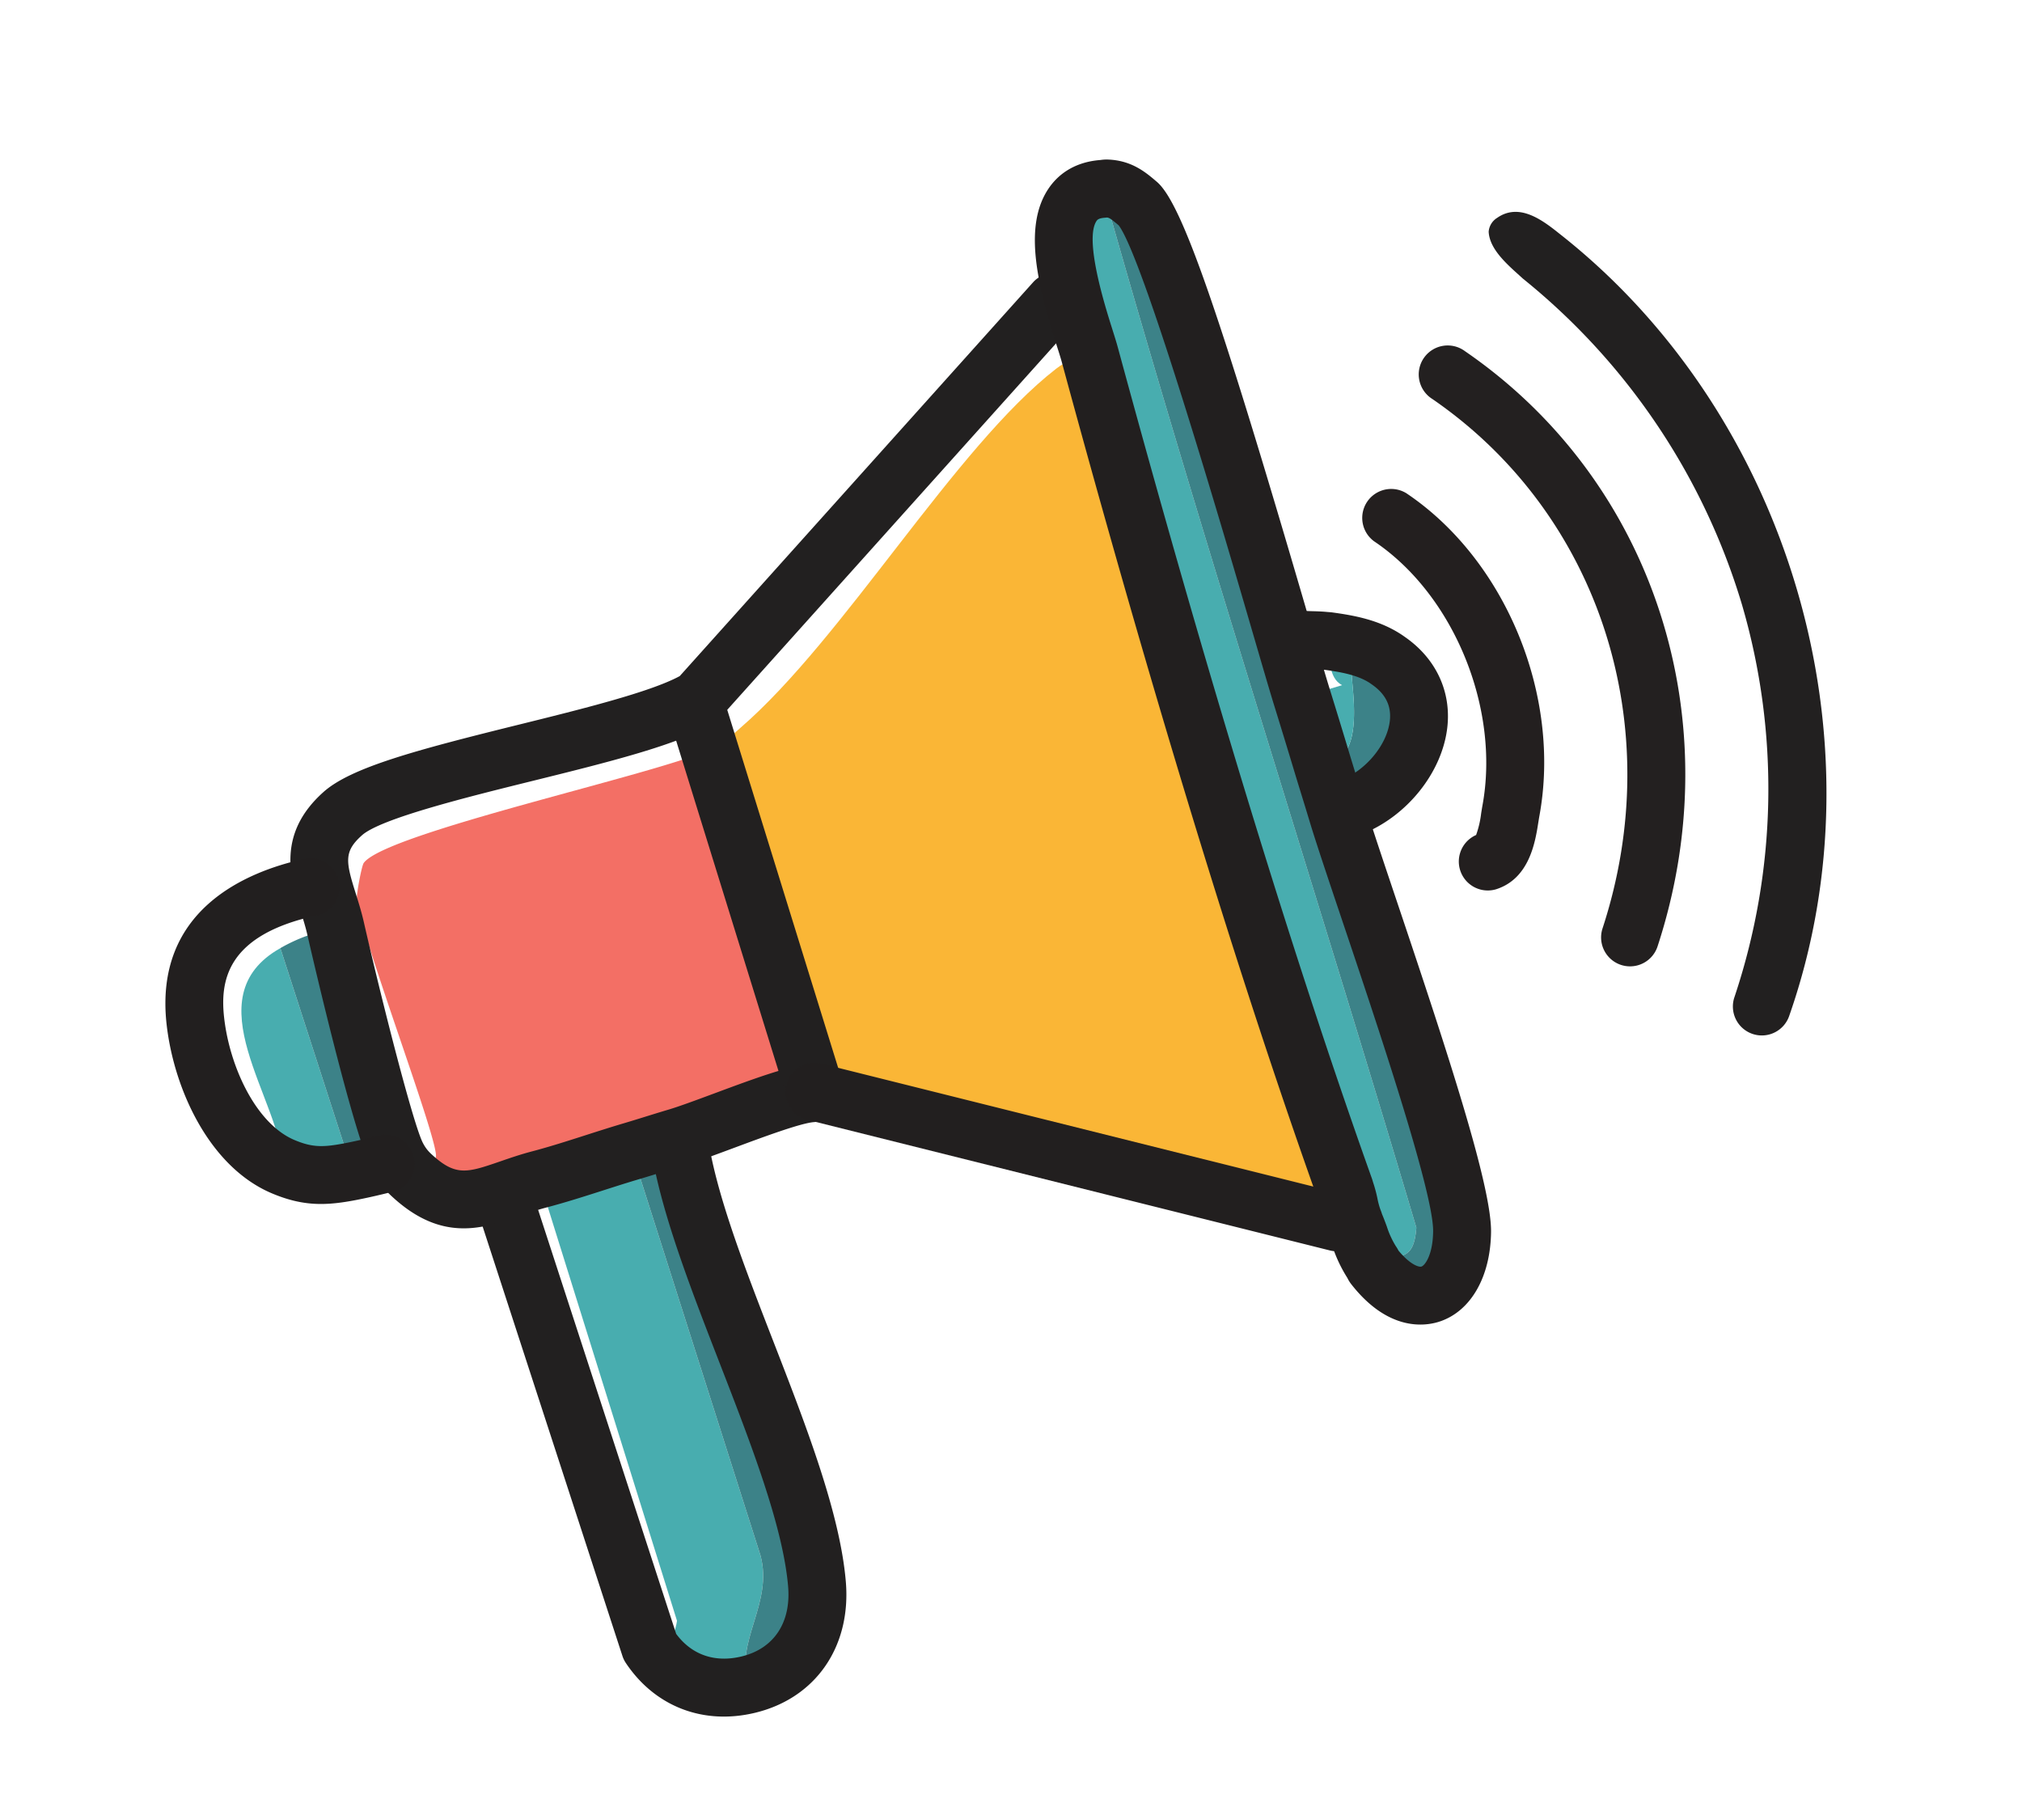 <svg xmlns="http://www.w3.org/2000/svg" xmlns:xlink="http://www.w3.org/1999/xlink" width="495.612" height="446.048" viewBox="0 0 495.612 446.048">
  <defs>
    <clipPath id="clip-path">
      <rect id="Rectangle_92" data-name="Rectangle 92" width="414.389" height="339.738" fill="none"/>
    </clipPath>
  </defs>
  <g id="Group_151" data-name="Group 151" transform="translate(0 121.156) rotate(-17)">
    <g id="Group_132" data-name="Group 132" transform="translate(0 0)" clip-path="url(#clip-path)">
      <path id="Path_932" data-name="Path 932" d="M169.63,16.081c-2.146,67.507-3.1,146.3,0,213.523.014.309-.014.624,0,.937.119,2.421-.443,4.945-.2,7.38.037.383,0,.778.043,1.161-.04-.383-.006-.778-.043-1.161l-4.062-.795L52.456,169.2l0-.945-.326-86.877c0-.315,0-.63,0-.945,3.965.724,5.694-.545,8.839-1.933C91.669,64.945,131.4,28.09,160.769,16.935c3.088-1.172,5.623-1.1,8.862-.854" transform="translate(95.828 29.295)" fill="#fab636"/>
      <path id="Path_933" data-name="Path 933" d="M117.16,39.426l.326,86.877.006.942a2.585,2.585,0,0,1-.976.026c-6.616-1.456-26.378.778-34.922.687-3.792-.04-7.587.043-11.382,0-7.882-.085-15.844.309-23.715,0-12.9-.505-21.814,3.5-29.747-10.386,2.336-1.624,5.22.338,7.107-2.205,1.976-2.66-1.78-56.911,0-66.227.2-1.039,3.471-7.38,4.2-7.928,7.329-5.512,75.668.267,89.1-1.785" transform="translate(30.794 71.245)" fill="#f36f65"/>
      <path id="Path_934" data-name="Path 934" d="M110.664,3.015a9.212,9.212,0,0,0-.934-.187c-1.927,88.608-.25,177.4-.931,265.932-3.176,8.056-5.583,4.933-12.872,5.132.1.3.077.644.187.931-.111-.287-.085-.63-.187-.931-1.1-3.276-.92-6.738-1.28-10.116-.043-.383-.009-.775-.045-1.158-.238-2.435.324-4.962.2-7.383-.014-.309.017-.624,0-.937-3.1-67.217-2.146-146.013,0-213.52.287-8.972-2.56-41.9,14.925-37.95a9.212,9.212,0,0,1,.934.187" transform="translate(170.652 4.598)" fill="#48adaf"/>
      <path id="Path_935" data-name="Path 935" d="M117.981,136.041q.034,8.111,0,16.225c10.863,5.155,12.543-17.632,13.525-18.5.366-.326,7.5,1.317,8.674-.934.258.3.5.619.747.934,11.147,14.3-3.894,30.3-19.1,31.584l-3.849,0c-.1,20.448,3.738,93.272-.746,107.4-4.735,14.908-17.164,17.36-23.133,1.865-.111-.287-.085-.63-.185-.934,7.286-.2,9.7,2.926,12.872-5.129.681-88.531-1-177.324.931-265.932a8.628,8.628,0,0,1,.934.187c3.284,1.118,4.6,3.242,6.341,5.969,5.509,8.646,2.912,108.863,2.986,127.268" transform="translate(172.662 4.811)" fill="#3c8288"/>
      <path id="Path_936" data-name="Path 936" d="M55.821,70.189l1.218,104c-.4,12.134-12.248,18.3-12.126,29.381-9.929-.6-17.468-6.387-20.335-15.856,4.479.65,6.316-.335,8.209-4.2L32.106,70.189c7.871.309,15.833-.085,23.715,0" transform="translate(45.186 129.017)" fill="#48adaf"/>
      <path id="Path_937" data-name="Path 937" d="M54.033,70.188l.094,3.73c-3.772,30.911,7.11,82.3.934,111-2.538,11.788-11.306,19.384-23.318,18.654-.122-11.078,11.726-17.246,12.126-29.381l-1.218-104c3.792.04,7.59-.04,11.382,0" transform="translate(58.356 129.017)" fill="#3c8288"/>
      <path id="Path_938" data-name="Path 938" d="M21.4,44.548l.934,57.459c-6.514-.659-10.613-1.621-15.858-5.969,4.2-16.1-9.29-46.173,14.925-51.49" transform="translate(11.802 81.899)" fill="#48adaf"/>
      <path id="Path_939" data-name="Path 939" d="M12.63,102.675,11.7,45.216a40.757,40.757,0,0,1,14.368-.693c-.684,9.438-3.383,52.12-1.774,58.37l-3.276.395c-2.813-.15-5.578-.329-8.385-.613" transform="translate(21.503 81.231)" fill="#3c8288"/>
      <path id="Path_940" data-name="Path 940" d="M125.341,54.861c-.244-.315-.488-.63-.747-.934-1.175,2.254-8.308.61-8.674.934-.982.871-2.662,23.656-13.525,18.5q.034-8.111,0-16.227l10.261.057c-2.793-2.762-.84-7.675,0-11.289-.3-.139-.624-.241-.934-.372.309.131.63.233.934.372,4.34,2.007,8.771,4.306,11.939,8.021.258.3.5.619.747.934" transform="translate(188.249 83.712)" fill="#48adaf"/>
      <path id="Path_941" data-name="Path 941" d="M146.146,23.407c40.9,58.691,40.264,141.909-2.095,199.674a7.095,7.095,0,1,1-11.555-8.234,160.873,160.873,0,0,0,29.861-91.421A162.36,162.36,0,0,0,134.38,31.347c-2.262-3.846-5.81-9.032-4.672-13.483a4.386,4.386,0,0,1,2.961-2.62c6.228-2.015,10.369,3.6,13.477,8.163" transform="translate(238.059 27.25)" fill="#222020"/>
      <path id="Path_942" data-name="Path 942" d="M129.452,183.2a7.094,7.094,0,0,1-5.8-11.178c29.889-42.478,29.1-97.246-1.964-136.28a7.1,7.1,0,1,1,11.1-8.836c35.024,44,36.014,105.608,2.469,153.279a7.083,7.083,0,0,1-5.81,3.014" transform="translate(220.881 44.551)" fill="#232020"/>
      <path id="Path_943" data-name="Path 943" d="M118.161,136.365a7.1,7.1,0,0,1-.766-14.15,23.842,23.842,0,0,0,2.731-4.706c.309-.627.6-1.226.88-1.768,11.144-21.5,8.356-51.45-6.477-69.673a7.1,7.1,0,0,1,11-8.961c18.487,22.71,21.884,58.526,8.073,85.165-.23.446-.468.937-.721,1.453-2.117,4.349-6.06,12.449-14.561,12.637-.054,0-.108,0-.162,0" transform="translate(204.194 63.409)" fill="#231f1f"/>
      <path id="Path_944" data-name="Path 944" d="M52.434,212.9c-.667,0-1.345-.023-2.024-.062-13-.789-22.98-8.6-26.7-20.888a7.029,7.029,0,0,1-.307-1.927l-2.052-113.8A7.1,7.1,0,0,1,28.324,69a7.171,7.171,0,0,1,7.224,6.968L37.583,188.7c2.146,6.032,6.974,9.56,13.684,9.966,8.178.5,14.087-4.394,15.952-13.065,3.119-14.482,1.5-36.318-.057-57.439-1.377-18.68-2.8-38-.979-52.929a7.1,7.1,0,0,1,14.087,1.717c-1.655,13.556-.281,32.165,1.047,50.167,1.635,22.12,3.324,45-.221,61.47C77.878,203.54,66.74,212.9,52.434,212.9" transform="translate(39.259 126.842)" fill="#222020"/>
      <path id="Path_945" data-name="Path 945" d="M40.883,191.435c-8.3,0-17.116-1.624-24.263-14.13a22.407,22.407,0,0,1-2.441-6.35c-2.2-8.535,1.391-58.614,1.547-60.743.142-1.981.128-4.053.111-6.054-.065-8.339-.15-19.753,13.877-26.233,8.214-3.789,24.567-3.213,50.516-1.805,15.617.846,33.235,1.808,41.314.156L232.76,9.2a7.1,7.1,0,0,1,7.329,12.151L127.9,89.013a7,7,0,0,1-1.907.8c-9.69,2.481-27.587,1.507-46.536.48-16.117-.871-38.186-2.072-43.8.519-5.473,2.526-5.7,5.01-5.634,13.239.017,2.174.034,4.644-.15,7.19-1.47,20.329-2.926,51.526-1.964,56.145a9.23,9.23,0,0,0,1.028,2.881c4.17,7.292,7.09,7.19,15.827,6.886,2.393-.085,5.112-.182,8.039-.068,4.507.179,9,.116,13.767.051,3.253-.043,6.5-.088,9.744-.057,1.882.017,3.764.009,5.646,0,1.91-.009,3.823-.014,5.734,0,2.824.031,7.332-.238,12.083-.517,10.826-.65,18.476-1.016,23.358-.187l.224,0c.054,0,.108,0,.162,0a7.1,7.1,0,0,1,.159,14.189l-.974.023a6.3,6.3,0,0,1-1.686-.162c-3.25-.715-13.162-.122-20.4.307-5,.3-9.722.579-13.077.545-1.836-.017-3.676-.009-5.512,0-1.956.011-3.917.017-5.87,0-3.131-.031-6.259.011-9.4.054-4.737.062-9.637.131-14.519-.06-2.4-.1-4.729-.011-6.983.071-1.436.048-2.9.1-4.385.1" transform="translate(24.762 15.031)" fill="#222020"/>
      <path id="Path_946" data-name="Path 946" d="M42.523,122.3c-.128,0-.255,0-.383-.011-2.529-.133-5.546-.312-8.72-.636-7.792-.789-13.233-2.228-19.673-7.567C.962,103.5-1.851,82.835,1.036,67.056,6.153,39.077,30.729,36.8,44.955,37.916a7.1,7.1,0,1,1-1.124,14.147C21.447,50.266,16.659,60.508,15,69.61c-2.135,11.686-.139,26.965,7.811,33.553,3.7,3.074,6.256,3.789,12.041,4.374,2.878.29,5.683.457,8.047.585a7.1,7.1,0,0,1-.372,14.181" transform="translate(0 69.309)" fill="#221f1f"/>
      <path id="Path_947" data-name="Path 947" d="M111.824,297.043c-3.9,0-12.572-1.635-17.743-15.069a8.375,8.375,0,0,1-.466-1.766,34.71,34.71,0,0,1-1.238-8.376c-.051-.9-.105-1.8-.2-2.7a12.706,12.706,0,0,1-.065-1.286,29.726,29.726,0,0,1,.082-5.177,21.512,21.512,0,0,0,.111-2.486v-.034c-.014-.312-.014-.624-.006-.942-3.324-72.261-1.837-156.291,0-214.057.037-1.064.02-2.489,0-4.161-.142-15.061.465-30.369,9.347-37.533,2.719-2.2,7.394-4.5,14.235-2.949a9.316,9.316,0,0,1,1.649.386c5.606,1.913,8.033,5.717,9.977,8.774,4.306,6.756,5.345,34.212,4.337,113.093-.105,8.169-.187,14.587-.173,18.064q.034,8.136,0,16.281c-.009,2.064,0,4.127,0,6.191.006,2.3.011,4.6,0,6.9-.028,5.419.236,14.814.536,25.694,1.1,39.594,1.746,73.229-1.615,83.814-3.318,10.448-10.355,17.09-18.365,17.332-.131,0-.267.006-.409.006m-4.278-19.614c1.689,4.093,3.559,5.421,4.243,5.421h.017c.917-.028,3.517-1.939,5.262-7.442,2.909-9.151,1.686-52.954.957-79.125-.307-11-.57-20.5-.542-26.159.011-2.262.006-4.53,0-6.8-.006-2.092-.011-4.184,0-6.276q.034-8.081,0-16.171c-.014-3.525.068-10.025.176-18.305C118,96.23,118.886,26.5,115.438,17.128c-1.26-1.97-1.632-2.43-2.16-2.677-.193-.034-.369-.071-.548-.108-1.541-.355-1.961-.009-2.166.153-4.28,3.457-4.121,20.7-4.068,26.361.017,1.9.031,3.531-.008,4.74-1.831,57.516-3.312,141.151-.006,212.972.017.3.017.639.006.982h0a34.227,34.227,0,0,1-.139,4.224,18.553,18.553,0,0,0-.094,2.753,12.037,12.037,0,0,1,.054,1.215c.105.991.173,2.117.238,3.247a21.488,21.488,0,0,0,.7,5.245,8.831,8.831,0,0,1,.3,1.192m-13.769,3.287.011.034-.011-.034M115.591,17.367l.02.031-.02-.031" transform="translate(166.063 0.002)" fill="#221f1f"/>
      <path id="Path_948" data-name="Path 948" d="M57.074,143.994a7.094,7.094,0,0,1-7.1-7.073l-.363-96.295A7.1,7.1,0,0,1,56.682,33.5h.028a7.1,7.1,0,0,1,7.1,7.071l.363,96.3a7.1,7.1,0,0,1-7.073,7.119Z" transform="translate(91.213 61.596)" fill="#222020"/>
      <path id="Path_949" data-name="Path 949" d="M169.742,149.552a7.078,7.078,0,0,1-3.653-1.013L53.181,80.609A7.1,7.1,0,1,1,60.5,68.446l112.908,67.927a7.1,7.1,0,0,1-3.664,13.179" transform="translate(91.447 123.967)" fill="#221f1f"/>
      <path id="Path_950" data-name="Path 950" d="M108.339,99.4a7.1,7.1,0,0,1-.588-14.167c6.568-.556,13.292-5.013,15.634-10.369,1.47-3.366.968-6.565-1.538-9.781-.2-.253-.366-.477-.548-.69-2.319-2.722-6.128-4.621-9.517-6.188-.29-.105-.522-.193-.752-.292-.772-.326-1.587-.593-2.4-.866-.948-.315-1.893-.639-2.836-1.01a7.1,7.1,0,0,1,5.24-13.19c.7.278,1.4.511,2.106.747,1.155.386,2.3.778,3.446,1.26.488.19.8.312,1.1.448,4.8,2.223,10.221,4.976,14.4,9.881.332.389.65.795.962,1.2,5.651,7.244,6.872,16.063,3.33,24.164-4.414,10.094-15.7,17.834-27.445,18.825-.2.017-.406.026-.6.026" transform="translate(186.146 77.852)" fill="#221f1f"/>
    </g>
  </g>
</svg>
